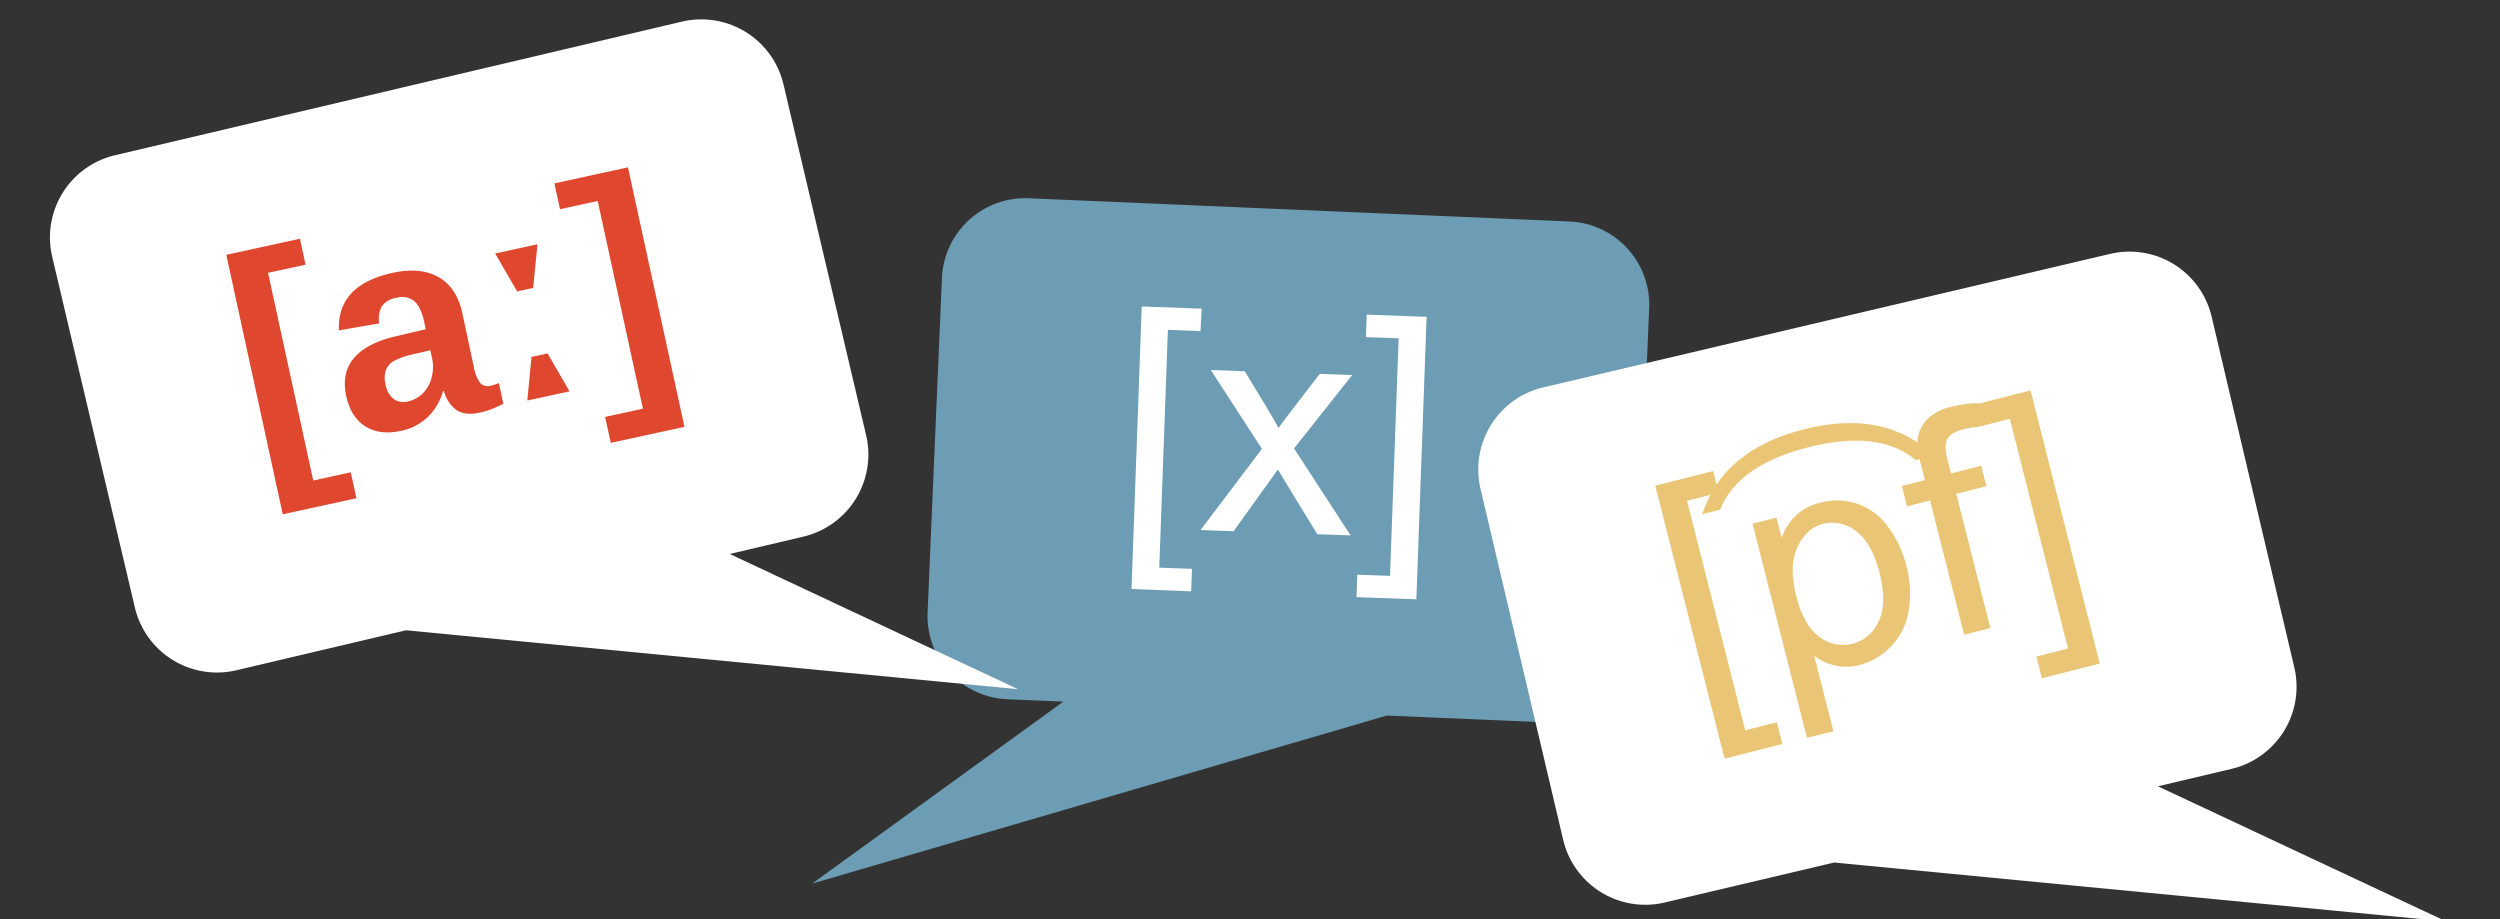 <?xml version="1.0" encoding="UTF-8"?> <svg xmlns="http://www.w3.org/2000/svg" id="Layer_1" data-name="Layer 1" viewBox="0 0 651.79 239.59"><rect x="0" y="0" width="651.79" height="239.59" fill="#333333" stroke="none"/> <defs> <style>.cls-1{fill:#6d9db4;}.cls-2{fill:#fff;}.cls-3{fill:#df472f;}.cls-4{fill:#e9c575;}</style> </defs> <title>couching</title> <path class="cls-1" d="M403.7,185.41l-42.48-1.83L227.29,222.75l58.54-42.41-23.1-1a18.77,18.77,0,0,1-18-19.56l3.75-87.21a18.77,18.77,0,0,1,19.56-17.95l141,6.06A18.76,18.76,0,0,1,427,80.25l-3.74,87.21A18.79,18.79,0,0,1,403.7,185.41Z"></path> <path class="cls-1" d="M409.16,187.87a22,22,0,0,1-5.59.48l-42-1.8L211.75,230.36l65.49-47.44-14.64-.62a21.72,21.72,0,0,1-20.76-22.64l3.74-87.21a21.74,21.74,0,0,1,22.63-20.76l141,6.05a21.74,21.74,0,0,1,20.76,22.63l-3.74,87.21A21.77,21.77,0,0,1,409.16,187.87Zm-5.34-5.41a15.84,15.84,0,0,0,16.49-15.13l3.75-87.21a15.85,15.85,0,0,0-15.13-16.49L268,57.58a15.85,15.85,0,0,0-16.49,15.13l-3.74,87.21a15.82,15.82,0,0,0,15.13,16.49l31.55,1.35-51.59,37.38,118-34.52Z"></path> <path class="cls-2" d="M61.21,173l44.55-10.49,149.5,14.4-70.45-33L209,138.17a20.2,20.2,0,0,0,15-24.3L202.52,22.42a20.2,20.2,0,0,0-24.3-15L30.4,42.22a20.22,20.22,0,0,0-15,24.3L36.91,158A20.2,20.2,0,0,0,61.21,173Z"></path> <path class="cls-2" d="M265.44,179.69,105.88,164.32,61.62,174.75,61.21,173l.41,1.75a22,22,0,0,1-26.46-16.37L13.61,66.93A22,22,0,0,1,30,40.47L177.8,5.64A22,22,0,0,1,204.27,22l21.54,91.45a22,22,0,0,1-16.37,26.46l-19.19,4.52Zm-159.81-19,139.45,13.43-65.71-30.81,29.25-6.89a18.4,18.4,0,0,0,13.69-22.14L200.77,22.83A18.41,18.41,0,0,0,178.63,9.14L30.81,44a18.42,18.42,0,0,0-13.7,22.14l21.55,91.45A18.4,18.4,0,0,0,60.8,171.25Z"></path> <path class="cls-2" d="M433.56,233.55l44.54-10.5,149.5,14.41-70.44-33,24.22-5.71a20.2,20.2,0,0,0,15-24.3L574.86,83a20.2,20.2,0,0,0-24.3-15L402.74,102.77a20.2,20.2,0,0,0-15,24.3l21.55,91.45A20.2,20.2,0,0,0,433.56,233.55Z"></path> <path class="cls-2" d="M637.78,240.24,478.23,224.87,434,235.3l-.41-1.75.41,1.75a22,22,0,0,1-26.46-16.37L386,127.48A22,22,0,0,1,402.33,101L550.15,66.19a22,22,0,0,1,26.46,16.37L598.16,174a22,22,0,0,1-16.37,26.46L562.6,205Zm-159.8-19,139.45,13.43-65.72-30.81L581,197a18.4,18.4,0,0,0,13.7-22.14L573.11,83.38A18.4,18.4,0,0,0,551,69.69L403.15,104.52a18.4,18.4,0,0,0-13.69,22.13L411,218.11a18.4,18.4,0,0,0,22.13,13.69Z"></path> <path class="cls-3" d="M91.45,123.13l1.48,6.77-19.21,4.18L59,66.43,78.2,62.24,79.66,69l-9.78,2.13,11.79,54.15Z"></path> <path class="cls-3" d="M104.62,112.32q-5.57,1.22-9.34-1.14t-5-7.84q-1.29-6,1.91-9.88t10.55-5.68L111,85.84l-.42-2q-.82-3.75-2.53-5.3a5.06,5.06,0,0,0-4.69-.89,5.76,5.76,0,0,0-3.78,2.15,6.84,6.84,0,0,0-.71,4.51L88.37,86.13q-.53-11.8,14-15,7.27-1.57,12,1.14c3.15,1.82,5.19,4.92,6.15,9.32l3,14a9.76,9.76,0,0,0,1.7,4.29,2.65,2.65,0,0,0,2.69.69,10.8,10.8,0,0,0,2.15-.69l1.17,5.39q-1.74.85-3,1.38a20.24,20.24,0,0,1-3.17.93q-3.77.81-6-.64a9,9,0,0,1-3.33-5l-.21,0a15.13,15.13,0,0,1-4,6.79A14.3,14.3,0,0,1,104.62,112.32Zm7.57-21-5.09,1.18a18,18,0,0,0-4.77,1.82,4.84,4.84,0,0,0-1.79,2.4,6.66,6.66,0,0,0,0,3.57,5.85,5.85,0,0,0,2.15,3.78,4.52,4.52,0,0,0,3.64.6,7.9,7.9,0,0,0,4-2.21,9,9,0,0,0,2.24-4.18,11,11,0,0,0,.06-5Z"></path> <path class="cls-3" d="M140.13,63.68,139,75.06l-4.18.91-5.72-9.89Zm2.63,28.46,5.72,9.89-11,2.39,1.09-11.37Z"></path> <path class="cls-3" d="M163.72,43.63l14.73,67.65-19.21,4.18-1.48-6.77,9.86-2.14L155.83,52.4,146,54.54l-1.46-6.73Z"></path> <path class="cls-4" d="M449.63,197.8l-18.07-71.17,15.08-3.83,1.44,5.66-8.25,2.09L455,190.4l8.25-2.09,1.44,5.66Z"></path> <path class="cls-4" d="M504.14,118.75l-4.67,1.19q-9.56-8-28-3.33t-23,16.27l-4.67,1.19q5.45-16.8,26.49-22.14T504.14,118.75Z"></path> <path class="cls-4" d="M471.1,192.35l-14.18-55.82,6.23-1.58,1.34,5.24a15.76,15.76,0,0,1,3.8-5.88,14.08,14.08,0,0,1,6.34-3.25,16.43,16.43,0,0,1,9.79.35,16.81,16.81,0,0,1,7.87,6A28,28,0,0,1,497,147.5a27.7,27.7,0,0,1,.61,11.72,17.42,17.42,0,0,1-12.76,14.15,13.44,13.44,0,0,1-6.51.11A14.47,14.47,0,0,1,473,171l5,19.64Zm-2.8-37c1.32,5.19,3.34,8.77,6.08,10.71a10,10,0,0,0,8.58,1.79,10.22,10.22,0,0,0,6.83-5.84q2.26-4.68.21-12.78-2-7.71-6.1-10.74a9.86,9.86,0,0,0-8.56-1.92q-4.36,1.11-6.69,6T468.3,155.36Z"></path> <path class="cls-4" d="M512.09,165.48l-8.9-35-6,1.54-1.35-5.32,6-1.54-1.09-4.29a19.62,19.62,0,0,1-.82-6.23,9,9,0,0,1,2.39-5.19,12.83,12.83,0,0,1,6.55-3.43,34,34,0,0,1,6.56-.93l.49,6.22a24.16,24.16,0,0,0-4.13.64c-2.08.53-3.43,1.35-4.07,2.45s-.64,2.88,0,5.31l.95,3.72,7.86-2,1.36,5.32-7.87,2,8.9,35Z"></path> <path class="cls-4" d="M547.44,173l-15.09,3.83-1.43-5.66,8.24-2.09L524,109.19l-8.24,2.09-1.44-5.66,15.08-3.83Z"></path> <path class="cls-2" d="M295,153.56l2.67-73.66,15.61.57L313,86.33,304.49,86,302.24,148l8.53.31-.21,5.86Z"></path> <path class="cls-2" d="M313,138.19l16-21.16L315.68,96.47l8.85.32,6.06,10c1.13,1.91,2.05,3.5,2.74,4.79q1.82-2.53,3.35-4.49l7.39-9.61,8.46.3-15.15,19.14,14.74,22.66-8.69-.31L335.32,126l-2.15-3.58L321.6,138.5Z"></path> <path class="cls-2" d="M369.27,156.25l-15.61-.56.21-5.86,8.53.31,2.25-61.94-8.53-.31.21-5.86,15.61.57Z"></path> </svg> 